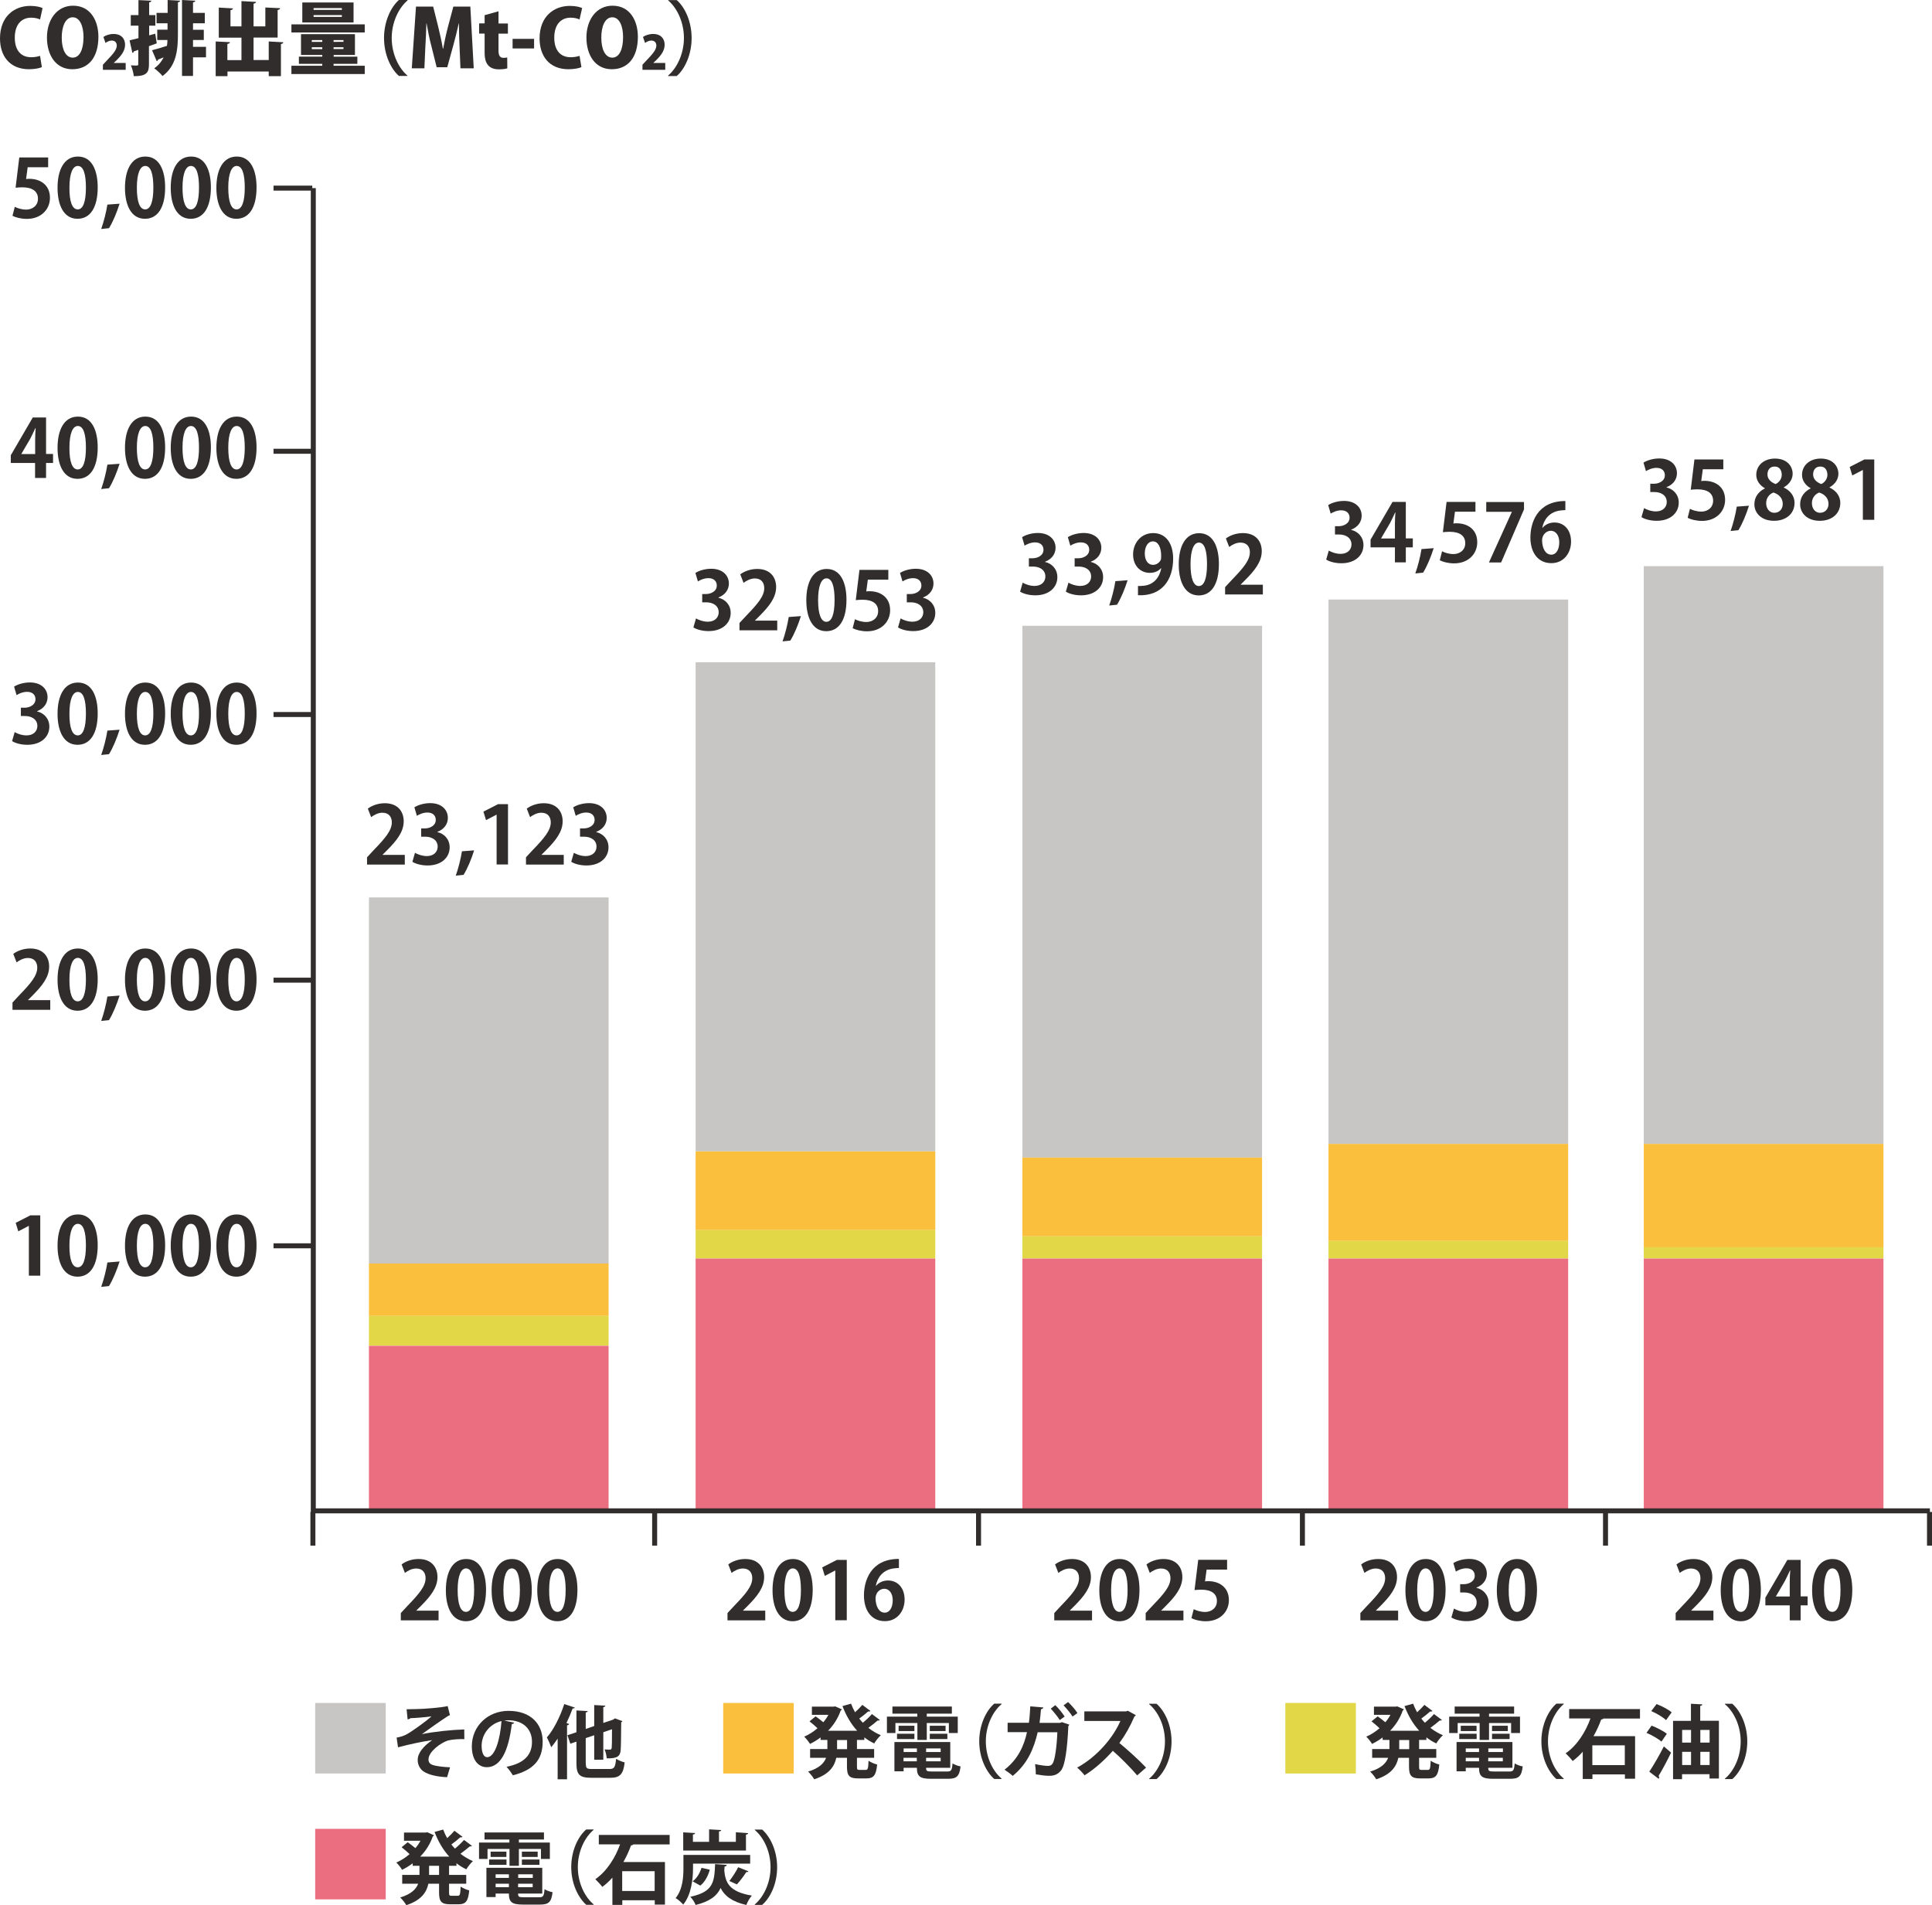 <?xml version="1.0" encoding="utf-8"?>
<!-- Generator: Adobe Illustrator 24.1.1, SVG Export Plug-In . SVG Version: 6.00 Build 0)  -->
<svg version="1.1" id="レイヤー_1" xmlns="http://www.w3.org/2000/svg" xmlns:xlink="http://www.w3.org/1999/xlink" x="0px"
	 y="0px" viewBox="0 0 193.39 190.7" style="enable-background:new 0 0 193.39 190.7;" xml:space="preserve">
<style type="text/css">
	.st0{fill:#C7C6C4;}
	.st1{fill:#302D2C;}
	.st2{fill:#F9BF3D;}
	.st3{fill:#E2D746;}
	.st4{fill:#EB6D80;}
	.st5{fill:none;stroke:#302D2C;stroke-width:0.5;stroke-miterlimit:10;}
</style>
<g>
	<path class="st0" d="M31.55,170.46h7.06v7.06h-7.06V170.46z"/>
	<path class="st1" d="M40.7,171.09c0.28,0,0.6-0.01,1.02-0.02c0.75-0.01,2.51-0.15,3.09-0.3l0.23,0.91
		c-0.09,0.02-0.21,0.08-0.31,0.16c-0.7,0.45-1.71,1.18-2.5,1.74c1.28-0.26,2.98-0.43,4.24-0.47l0.01,0.97
		c-0.5-0.02-1.26,0.03-1.65,0.14c-0.7,0.22-1.94,1.11-1.94,1.89c0,0.26,0.12,0.44,0.38,0.54c0.35,0.14,1.2,0.23,1.78,0.25l-0.3,0.99
		c-0.94-0.04-1.83-0.22-2.36-0.58c-0.31-0.21-0.58-0.62-0.58-1.14c0-0.71,0.58-1.39,1.45-1.99c-1.15,0.17-2.29,0.42-3.42,0.72
		l-0.14-0.97c0.46-0.09,0.77-0.19,1.07-0.37c0.48-0.26,1.94-1.31,2.42-1.76c-0.55,0.09-1.82,0.18-2.1,0.18
		c-0.05,0.06-0.2,0.12-0.29,0.12L40.7,171.09z"/>
	<path class="st1" d="M51.47,172.43c-0.03,0.07-0.13,0.14-0.24,0.14c-0.33,2.73-1.13,4.32-2.5,4.32c-0.87,0-1.5-0.74-1.5-2.09
		c0-2.05,1.63-3.55,3.67-3.55c2.26,0,3.42,1.34,3.42,3.08c0,1.88-0.97,2.85-2.98,3.37c-0.15-0.24-0.38-0.58-0.64-0.85
		c1.82-0.36,2.55-1.23,2.55-2.5c0-1.29-0.9-2.16-2.37-2.16c-0.14,0-0.27,0.02-0.41,0.03L51.47,172.43z M50.2,172.27
		c-1.21,0.29-1.99,1.34-1.99,2.48c0,0.67,0.2,1.14,0.55,1.14C49.54,175.89,50.06,174.14,50.2,172.27z"/>
	<path class="st1" d="M57.54,170.92c-0.03,0.06-0.1,0.1-0.22,0.09c-0.18,0.49-0.39,0.98-0.62,1.46l0.27,0.09
		c-0.02,0.06-0.08,0.12-0.21,0.14v5.4h-0.94v-4.07c-0.21,0.31-0.42,0.6-0.64,0.86c-0.09-0.23-0.3-0.74-0.44-0.98
		c0.66-0.75,1.33-2.06,1.74-3.34L57.54,170.92z M58.64,176.49c0,0.5,0.07,0.58,0.62,0.58h1.75c0.48,0,0.58-0.18,0.66-1.02
		c0.22,0.14,0.6,0.3,0.86,0.36c-0.14,1.14-0.43,1.54-1.44,1.54h-1.89c-1.18,0-1.5-0.3-1.5-1.46v-2.16l-0.61,0.21l-0.29-0.85l0.9-0.3
		v-2.18l1.13,0.06c-0.01,0.07-0.06,0.12-0.2,0.14v1.65l0.85-0.29v-2.1l1.11,0.06c-0.01,0.08-0.06,0.12-0.2,0.15v1.58l0.98-0.33
		l0.18-0.13l0.75,0.28c-0.02,0.04-0.06,0.09-0.12,0.12c-0.01,1.41-0.02,2.41-0.05,2.74c-0.03,0.61-0.3,0.9-1.4,0.86
		c-0.02-0.27-0.1-0.67-0.22-0.89c0.18,0.02,0.43,0.02,0.52,0.02c0.12,0,0.17-0.02,0.2-0.18c0.02-0.13,0.03-0.69,0.03-1.86l-0.87,0.3
		v2.75h-0.91v-2.45l-0.85,0.29V176.49z"/>
	<path class="st2" d="M72.39,170.46h7.06v7.06h-7.06V170.46z"/>
	<path class="st1" d="M86.52,174.16h-0.74v0.91h1.72v0.88h-1.72v0.87c0,0.3,0.03,0.34,0.26,0.34h0.62c0.21,0,0.25-0.16,0.28-0.92
		c0.21,0.16,0.6,0.32,0.86,0.38c-0.1,1.06-0.34,1.39-1.05,1.39h-0.88c-0.87,0-1.09-0.29-1.09-1.18v-0.88h-1.07
		c-0.18,0.86-0.71,1.66-2.21,2.15c-0.12-0.22-0.41-0.59-0.61-0.77c1.12-0.34,1.6-0.85,1.8-1.38h-1.6v-0.88h1.73v-0.91h-0.68v-0.25
		c-0.34,0.26-0.7,0.47-1.06,0.65c-0.13-0.22-0.39-0.55-0.58-0.73c0.46-0.19,0.92-0.49,1.33-0.84c-0.22-0.21-0.54-0.49-0.8-0.69
		l0.61-0.5c0.24,0.16,0.54,0.4,0.77,0.59c0.2-0.23,0.37-0.48,0.51-0.74h-1.65v-0.82h2.18l0.15-0.03l0.67,0.3
		c-0.02,0.05-0.07,0.09-0.12,0.12c-0.27,0.78-0.71,1.46-1.26,2.02h2.91c-0.62-0.68-1.11-1.52-1.47-2.47l0.86-0.24
		c0.11,0.29,0.24,0.58,0.4,0.86c0.27-0.24,0.54-0.52,0.73-0.74l0.81,0.61c-0.05,0.06-0.15,0.06-0.23,0.05
		c-0.22,0.2-0.58,0.49-0.89,0.71c0.11,0.14,0.23,0.29,0.36,0.42c0.33-0.27,0.68-0.61,0.91-0.87l0.79,0.59
		c-0.03,0.04-0.08,0.06-0.14,0.06c-0.02,0-0.05,0-0.07-0.01c-0.24,0.21-0.61,0.5-0.94,0.74c0.38,0.3,0.8,0.55,1.25,0.74
		c-0.22,0.19-0.52,0.57-0.66,0.82c-0.36-0.17-0.69-0.37-0.99-0.61V174.16z M84.79,175.08v-0.91h-1v0.91H84.79z"/>
	<path class="st1" d="M89.63,172.47v1h-0.85v-1.64h3.04v-0.3h-2.49v-0.71h5.95v0.71h-2.51v0.3h3.1v1.64h-0.89v-1h-2.21v1.69h-0.94
		v-1.69H89.63z M92.7,176.95c0,0.31,0.06,0.37,0.58,0.37h1.53c0.41,0,0.48-0.12,0.54-0.81c0.19,0.13,0.55,0.26,0.8,0.3
		c-0.11,0.98-0.38,1.24-1.25,1.24h-1.7c-1.14,0-1.42-0.26-1.42-1.1h-1.33v0.35h-0.92v-2.93h5.59v2.58H92.7z M89.79,174.07v-0.53
		h1.74v0.53H89.79z M89.95,172.74h1.58v0.53h-1.58V172.74z M91.78,175.01h-1.33v0.36h1.33V175.01z M90.44,176.3h1.33v-0.35h-1.33
		V176.3z M94.16,175.37v-0.36H92.7v0.36H94.16z M92.7,176.3h1.46v-0.35H92.7V176.3z M93.07,172.74h1.58v0.53h-1.58V172.74z
		 M93.07,174.07v-0.53h1.76v0.53H93.07z"/>
	<path class="st1" d="M100.26,170.57c-0.87,0.73-1.58,2.13-1.58,3.73c0,1.64,0.73,3.02,1.58,3.73v0.04h-0.74
		c-0.82-0.73-1.5-2.14-1.5-3.77s0.67-3.05,1.5-3.77h0.74V170.57z"/>
	<path class="st1" d="M107.04,172.63c-0.02,0.05-0.06,0.1-0.1,0.13c-0.11,2.43-0.35,3.85-0.66,4.35c-0.41,0.64-1.01,0.64-1.28,0.64
		c-0.37,0-0.82-0.06-1.32-0.15c0.01-0.28-0.03-0.74-0.07-1.02c0.49,0.11,1.06,0.18,1.26,0.18c0.24,0,0.41-0.06,0.54-0.32
		c0.18-0.36,0.37-1.54,0.43-3.05h-1.97c-0.38,1.63-1.02,3.17-2.5,4.37c-0.18-0.18-0.57-0.46-0.82-0.62
		c1.33-1.02,1.95-2.37,2.25-3.76h-1.94v-0.94h2.13c0.08-0.55,0.1-1.02,0.14-1.64l1.31,0.11c-0.02,0.09-0.1,0.15-0.24,0.18
		c-0.05,0.51-0.07,0.89-0.14,1.36h2.05l0.19-0.07L107.04,172.63z M105.63,170.68c0.33,0.3,0.73,0.81,0.94,1.14l-0.49,0.35
		c-0.18-0.3-0.63-0.86-0.9-1.14L105.63,170.68z M106.91,170.37c0.33,0.29,0.74,0.78,0.94,1.1l-0.49,0.35
		c-0.18-0.3-0.62-0.84-0.9-1.12L106.91,170.37z"/>
	<path class="st1" d="M113.69,171.68c-0.02,0.06-0.08,0.11-0.14,0.14c-0.45,1.03-0.86,1.77-1.5,2.65c0.78,0.64,1.96,1.7,2.67,2.46
		l-0.89,0.78c-0.62-0.74-1.77-1.89-2.44-2.46c-0.75,0.85-1.79,1.82-2.83,2.45c-0.16-0.22-0.51-0.58-0.74-0.77
		c1.99-1.08,3.61-3,4.33-4.67h-3.61v-0.96h4.18l0.17-0.06L113.69,171.68z"/>
	<path class="st1" d="M115.03,178.04c0.87-0.73,1.58-2.13,1.58-3.73c0-1.64-0.73-3.02-1.58-3.73v-0.04h0.74
		c0.83,0.73,1.5,2.14,1.5,3.77s-0.66,3.05-1.5,3.77h-0.74V178.04z"/>
	<path class="st3" d="M128.66,170.46h7.06v7.06h-7.06V170.46z"/>
	<path class="st1" d="M142.79,174.16h-0.74v0.91h1.72v0.88h-1.72v0.87c0,0.3,0.03,0.34,0.26,0.34h0.62c0.21,0,0.25-0.16,0.28-0.92
		c0.21,0.16,0.6,0.32,0.86,0.38c-0.1,1.06-0.34,1.39-1.06,1.39h-0.88c-0.87,0-1.09-0.29-1.09-1.18v-0.88h-1.07
		c-0.18,0.86-0.71,1.66-2.21,2.15c-0.12-0.22-0.41-0.59-0.61-0.77c1.12-0.34,1.6-0.85,1.8-1.38h-1.6v-0.88h1.73v-0.91h-0.68v-0.25
		c-0.34,0.26-0.7,0.47-1.06,0.65c-0.13-0.22-0.39-0.55-0.58-0.73c0.46-0.19,0.92-0.49,1.33-0.84c-0.22-0.21-0.54-0.49-0.8-0.69
		l0.61-0.5c0.24,0.16,0.54,0.4,0.77,0.59c0.2-0.23,0.37-0.48,0.51-0.74h-1.65v-0.82h2.18l0.15-0.03l0.67,0.3
		c-0.02,0.05-0.07,0.09-0.12,0.12c-0.27,0.78-0.71,1.46-1.26,2.02h2.91c-0.62-0.68-1.11-1.52-1.47-2.47l0.86-0.24
		c0.11,0.29,0.24,0.58,0.4,0.86c0.27-0.24,0.54-0.52,0.73-0.74l0.81,0.61c-0.05,0.06-0.15,0.06-0.23,0.05
		c-0.22,0.2-0.58,0.49-0.89,0.71c0.11,0.14,0.23,0.29,0.36,0.42c0.33-0.27,0.68-0.61,0.91-0.87l0.79,0.59
		c-0.03,0.04-0.08,0.06-0.14,0.06c-0.02,0-0.05,0-0.07-0.01c-0.24,0.21-0.61,0.5-0.94,0.74c0.38,0.3,0.8,0.55,1.25,0.74
		c-0.22,0.19-0.52,0.57-0.66,0.82c-0.36-0.17-0.69-0.37-0.99-0.61V174.16z M141.06,175.08v-0.91h-1v0.91H141.06z"/>
	<path class="st1" d="M145.91,172.47v1h-0.85v-1.64h3.04v-0.3h-2.49v-0.71h5.95v0.71h-2.51v0.3h3.1v1.64h-0.89v-1h-2.21v1.69h-0.94
		v-1.69H145.91z M148.97,176.95c0,0.31,0.06,0.37,0.58,0.37h1.53c0.41,0,0.48-0.12,0.54-0.81c0.19,0.13,0.55,0.26,0.8,0.3
		c-0.11,0.98-0.38,1.24-1.25,1.24h-1.7c-1.14,0-1.42-0.26-1.42-1.1h-1.33v0.35h-0.92v-2.93h5.59v2.58H148.97z M146.07,174.07v-0.53
		h1.74v0.53H146.07z M146.22,172.74h1.58v0.53h-1.58V172.74z M148.05,175.01h-1.33v0.36h1.33V175.01z M146.72,176.3h1.33v-0.35
		h-1.33V176.3z M150.44,175.37v-0.36h-1.46v0.36H150.44z M148.97,176.3h1.46v-0.35h-1.46V176.3z M149.35,172.74h1.58v0.53h-1.58
		V172.74z M149.35,174.07v-0.53h1.76v0.53H149.35z"/>
	<path class="st1" d="M156.53,170.57c-0.87,0.73-1.58,2.13-1.58,3.73c0,1.64,0.73,3.02,1.58,3.73v0.04h-0.74
		c-0.82-0.73-1.5-2.14-1.5-3.77s0.67-3.05,1.5-3.77h0.74V170.57z"/>
	<path class="st1" d="M164.15,172.02h-3.65c-0.04,0.06-0.12,0.09-0.22,0.09c-0.2,0.54-0.45,1.11-0.77,1.67h4.16v4.26h-1.02v-0.43
		h-3.25v0.46h-0.97v-2.73c-0.3,0.34-0.64,0.66-1.01,0.93c-0.16-0.22-0.5-0.58-0.7-0.77c1.17-0.8,2.02-2.2,2.48-3.49h-2.13v-0.94
		h7.09V172.02z M162.64,176.68v-1.98h-3.25v1.98H162.64z"/>
	<path class="st1" d="M165.32,172.73c0.51,0.19,1.19,0.54,1.53,0.81l-0.54,0.79c-0.31-0.28-0.98-0.66-1.5-0.88L165.32,172.73z
		 M165.09,177.34c0.41-0.61,0.99-1.61,1.46-2.53l0.72,0.62c-0.4,0.83-0.86,1.7-1.25,2.33c0.04,0.06,0.06,0.1,0.06,0.15
		c0,0.05-0.02,0.1-0.05,0.14L165.09,177.34z M166.77,172.18c-0.3-0.3-0.96-0.68-1.48-0.91l0.53-0.7c0.51,0.19,1.18,0.54,1.51,0.83
		L166.77,172.18z M170.2,172.24h1.86v5.78h-0.94v-0.43h-2.75v0.5h-0.9v-5.84h1.79v-1.71l1.14,0.06c-0.01,0.08-0.06,0.13-0.21,0.15
		V172.24z M169.27,173.16h-0.89v1.27h0.89V173.16z M168.38,175.35v1.32h0.89v-1.32H168.38z M171.13,173.16h-0.93v1.27h0.93V173.16z
		 M170.2,176.67h0.93v-1.32h-0.93V176.67z"/>
	<path class="st1" d="M172.66,178.04c0.87-0.73,1.58-2.13,1.58-3.73c0-1.64-0.73-3.02-1.58-3.73v-0.04h0.74
		c0.83,0.73,1.5,2.14,1.5,3.77s-0.66,3.05-1.5,3.77h-0.74V178.04z"/>
	<path class="st4" d="M31.55,183.06h7.06v7.06h-7.06V183.06z"/>
	<path class="st1" d="M45.69,186.76h-0.74v0.91h1.72v0.88h-1.72v0.87c0,0.3,0.03,0.34,0.26,0.34h0.62c0.21,0,0.25-0.16,0.28-0.92
		c0.21,0.16,0.6,0.32,0.86,0.38c-0.1,1.06-0.34,1.39-1.05,1.39h-0.88c-0.87,0-1.09-0.29-1.09-1.18v-0.88h-1.07
		c-0.18,0.86-0.71,1.66-2.21,2.15c-0.12-0.22-0.41-0.59-0.61-0.77c1.12-0.34,1.6-0.85,1.8-1.38h-1.6v-0.88h1.73v-0.91h-0.68v-0.25
		c-0.34,0.26-0.7,0.47-1.06,0.65c-0.13-0.22-0.39-0.55-0.58-0.73c0.46-0.19,0.92-0.49,1.33-0.84c-0.22-0.21-0.54-0.49-0.8-0.69
		l0.61-0.5c0.24,0.16,0.54,0.4,0.77,0.59c0.2-0.23,0.37-0.48,0.51-0.74h-1.65v-0.82h2.18l0.15-0.03l0.67,0.3
		c-0.02,0.05-0.07,0.09-0.12,0.12c-0.27,0.78-0.71,1.46-1.26,2.02h2.91c-0.62-0.68-1.11-1.52-1.47-2.47l0.86-0.24
		c0.11,0.29,0.24,0.58,0.4,0.86c0.27-0.24,0.54-0.52,0.73-0.74l0.81,0.61c-0.05,0.06-0.15,0.06-0.23,0.05
		c-0.22,0.2-0.58,0.49-0.89,0.71c0.11,0.14,0.23,0.29,0.36,0.42c0.33-0.27,0.68-0.61,0.91-0.87l0.79,0.59
		c-0.03,0.04-0.08,0.06-0.14,0.06c-0.02,0-0.05,0-0.07-0.01c-0.24,0.21-0.61,0.5-0.94,0.74c0.38,0.3,0.8,0.55,1.25,0.74
		c-0.22,0.19-0.52,0.57-0.66,0.82c-0.36-0.17-0.69-0.37-0.99-0.61V186.76z M43.95,187.67v-0.91h-1v0.91H43.95z"/>
	<path class="st1" d="M48.8,185.07v1h-0.85v-1.64h3.04v-0.3H48.5v-0.71h5.95v0.71h-2.51v0.3h3.1v1.64h-0.89v-1h-2.21v1.69h-0.94
		v-1.69H48.8z M51.86,189.54c0,0.31,0.06,0.37,0.58,0.37h1.53c0.41,0,0.48-0.12,0.54-0.81c0.19,0.13,0.55,0.26,0.8,0.3
		c-0.11,0.98-0.38,1.24-1.25,1.24h-1.7c-1.14,0-1.42-0.26-1.42-1.1h-1.33v0.35h-0.92v-2.93h5.59v2.58H51.86z M48.96,186.66v-0.53
		h1.74v0.53H48.96z M49.11,185.34h1.58v0.53h-1.58V185.34z M50.94,187.61h-1.33v0.36h1.33V187.61z M49.61,188.9h1.33v-0.35h-1.33
		V188.9z M53.33,187.97v-0.36h-1.46v0.36H53.33z M51.86,188.9h1.46v-0.35h-1.46V188.9z M52.24,185.34h1.58v0.53h-1.58V185.34z
		 M52.24,186.66v-0.53H54v0.53H52.24z"/>
	<path class="st1" d="M59.42,183.16c-0.87,0.73-1.58,2.13-1.58,3.73c0,1.64,0.73,3.02,1.58,3.73v0.04h-0.74
		c-0.82-0.73-1.5-2.14-1.5-3.77s0.67-3.05,1.5-3.77h0.74V183.16z"/>
	<path class="st1" d="M67.04,184.62h-3.65c-0.04,0.06-0.12,0.09-0.22,0.09c-0.2,0.54-0.45,1.11-0.77,1.67h4.16v4.26h-1.02v-0.43
		h-3.25v0.46H61.3v-2.73c-0.3,0.34-0.64,0.66-1.01,0.93c-0.16-0.22-0.5-0.58-0.7-0.77c1.17-0.8,2.02-2.2,2.48-3.49h-2.13v-0.94h7.09
		V184.62z M65.53,189.28v-1.98h-3.25v1.98H65.53z"/>
	<path class="st1" d="M69.37,186.54v0.48c0,1.06-0.17,2.64-0.98,3.62c-0.15-0.18-0.55-0.54-0.76-0.65c0.71-0.87,0.78-2.1,0.78-2.98
		v-1.34h6.68v0.87H69.37z M74.89,183.49c-0.01,0.08-0.07,0.13-0.22,0.15v1.59h-6.28v-1.82l1.19,0.07c-0.01,0.08-0.07,0.13-0.22,0.15
		v0.73h1.62v-1.25l1.21,0.07c-0.01,0.07-0.06,0.13-0.22,0.14v1.04h1.69v-0.96L74.89,183.49z M72.5,187.23
		c0.11,1.16,0.44,2.13,2.76,2.51c-0.21,0.23-0.46,0.66-0.55,0.94c-1.47-0.33-2.2-0.94-2.58-1.7c-0.35,0.78-1.06,1.34-2.5,1.7
		c-0.09-0.25-0.33-0.62-0.53-0.82c2.28-0.49,2.41-1.43,2.48-3.27l1.17,0.08c-0.01,0.08-0.07,0.14-0.22,0.16L72.5,187.23z
		 M71.05,187.15c-0.17,0.61-0.48,1.22-0.95,1.59l-0.77-0.43c0.4-0.27,0.73-0.82,0.89-1.35L71.05,187.15z M74.92,187.31
		c-0.02,0.05-0.1,0.09-0.22,0.08c-0.24,0.38-0.63,0.9-0.94,1.23l-0.75-0.34c0.3-0.38,0.67-0.95,0.88-1.38L74.92,187.31z"/>
	<path class="st1" d="M75.55,190.63c0.87-0.73,1.58-2.13,1.58-3.73c0-1.64-0.73-3.02-1.58-3.73v-0.04h0.74
		c0.83,0.73,1.5,2.14,1.5,3.77s-0.66,3.05-1.5,3.77h-0.74V190.63z"/>
</g>
<g>
	<g>
		<g>
			<g>
				<rect x="36.93" y="89.83" class="st0" width="23.99" height="36.65"/>
			</g>
			<rect x="36.93" y="126.47" class="st2" width="23.99" height="5.25"/>
			<rect x="36.93" y="131.72" class="st3" width="23.99" height="2.98"/>
			<rect x="36.93" y="134.71" class="st4" width="23.99" height="16.53"/>
		</g>
		<g>
			<g>
				<g>
					<rect x="69.63" y="66.29" class="st0" width="23.99" height="48.95"/>
				</g>
			</g>
		</g>
		<g>
			<g>
				<g>
					<rect x="102.34" y="62.64" class="st0" width="23.99" height="53.23"/>
				</g>
			</g>
		</g>
		<g>
			<g>
				<g>
					<rect x="132.98" y="60.01" class="st0" width="23.99" height="54.49"/>
				</g>
			</g>
		</g>
		<g>
			<g>
				<rect x="164.54" y="56.67" class="st0" width="23.99" height="57.83"/>
			</g>
			<rect x="164.54" y="114.5" class="st2" width="23.99" height="10.35"/>
			<rect x="164.54" y="124.84" class="st3" width="23.99" height="1.14"/>
			<rect x="164.54" y="125.98" class="st4" width="23.99" height="25.25"/>
			<rect x="132.98" y="114.5" class="st2" width="23.99" height="9.71"/>
			<rect x="132.98" y="124.2" class="st3" width="23.99" height="1.78"/>
			<rect x="132.98" y="125.98" class="st4" width="23.99" height="25.25"/>
			<rect x="102.34" y="115.87" class="st2" width="23.99" height="7.88"/>
			<rect x="102.34" y="123.74" class="st3" width="23.99" height="2.24"/>
			<rect x="102.34" y="125.98" class="st4" width="23.99" height="25.25"/>
			<rect x="69.63" y="115.25" class="st2" width="23.99" height="7.88"/>
			<rect x="69.63" y="123.12" class="st3" width="23.99" height="2.86"/>
			<rect x="69.63" y="125.98" class="st4" width="23.99" height="25.25"/>
		</g>
	</g>
	<g>
		<g>
			<path class="st1" d="M40.52,86.54h-3.78v-0.73l0.67-0.72c1.14-1.18,1.81-1.96,1.81-2.77c0-0.53-0.28-0.97-0.94-0.97
				c-0.44,0-0.85,0.23-1.13,0.44l-0.33-0.85c0.38-0.29,1-0.54,1.7-0.54c1.29,0,1.89,0.82,1.89,1.81c0,1.07-0.73,1.95-1.61,2.84
				l-0.5,0.5v0.02h2.22V86.54z"/>
			<path class="st1" d="M43.78,83.29c0.67,0.15,1.23,0.7,1.23,1.52c0,1.01-0.81,1.82-2.21,1.82c-0.64,0-1.22-0.17-1.52-0.37
				l0.26-0.9c0.22,0.14,0.71,0.33,1.18,0.33c0.73,0,1.09-0.45,1.09-0.94c0-0.68-0.59-1-1.24-1h-0.41v-0.83h0.38
				c0.47,0,1.08-0.26,1.08-0.85c0-0.42-0.28-0.74-0.84-0.74c-0.42,0-0.82,0.18-1.05,0.33l-0.25-0.85c0.31-0.21,0.93-0.42,1.58-0.42
				c1.16,0,1.77,0.68,1.77,1.48c0,0.62-0.38,1.14-1.04,1.39V83.29z"/>
			<path class="st1" d="M47.46,85.12c-0.27,0.86-0.67,1.83-1.06,2.45l-0.78,0.08c0.26-0.73,0.5-1.68,0.62-2.44L47.46,85.12z"/>
			<path class="st1" d="M49.71,86.54v-4.99h-0.02l-1.04,0.54l-0.26-0.85l1.47-0.75h0.99v6.04H49.71z"/>
			<path class="st1" d="M56.43,86.54h-3.78v-0.73l0.67-0.72c1.14-1.18,1.81-1.96,1.81-2.77c0-0.53-0.28-0.97-0.94-0.97
				c-0.44,0-0.85,0.23-1.13,0.44l-0.33-0.85c0.38-0.29,1-0.54,1.7-0.54c1.29,0,1.89,0.82,1.89,1.81c0,1.07-0.73,1.95-1.61,2.84
				l-0.5,0.5v0.02h2.22V86.54z"/>
			<path class="st1" d="M59.68,83.29c0.67,0.15,1.23,0.7,1.23,1.52c0,1.01-0.81,1.82-2.21,1.82c-0.64,0-1.22-0.17-1.52-0.37
				l0.26-0.9c0.22,0.14,0.71,0.33,1.18,0.33c0.73,0,1.09-0.45,1.09-0.94c0-0.68-0.59-1-1.24-1h-0.41v-0.83h0.38
				c0.47,0,1.08-0.26,1.08-0.85c0-0.42-0.28-0.74-0.84-0.74c-0.42,0-0.82,0.18-1.05,0.33l-0.25-0.85c0.31-0.21,0.93-0.42,1.58-0.42
				c1.16,0,1.77,0.68,1.77,1.48c0,0.62-0.38,1.14-1.04,1.39V83.29z"/>
		</g>
	</g>
	<g>
		<g>
			<path class="st1" d="M71.91,59.83c0.67,0.15,1.23,0.7,1.23,1.52c0,1.01-0.81,1.82-2.21,1.82c-0.64,0-1.22-0.17-1.52-0.37
				l0.26-0.9c0.22,0.14,0.71,0.33,1.18,0.33c0.73,0,1.09-0.45,1.09-0.94c0-0.68-0.59-1-1.24-1h-0.41v-0.83h0.38
				c0.47,0,1.08-0.26,1.08-0.85c0-0.42-0.28-0.74-0.84-0.74c-0.42,0-0.82,0.18-1.05,0.33l-0.25-0.85c0.31-0.21,0.93-0.42,1.58-0.42
				c1.16,0,1.77,0.68,1.77,1.48c0,0.62-0.38,1.14-1.04,1.39V59.83z"/>
			<path class="st1" d="M77.8,63.09h-3.78v-0.73l0.67-0.72c1.14-1.18,1.81-1.96,1.81-2.77c0-0.53-0.28-0.97-0.94-0.97
				c-0.44,0-0.85,0.23-1.13,0.44l-0.33-0.85c0.38-0.29,1-0.54,1.7-0.54c1.29,0,1.89,0.82,1.89,1.81c0,1.07-0.73,1.95-1.61,2.84
				l-0.5,0.5v0.02h2.22V63.09z"/>
			<path class="st1" d="M80.17,61.67c-0.27,0.86-0.67,1.83-1.06,2.45l-0.78,0.08c0.26-0.73,0.5-1.68,0.62-2.44L80.17,61.67z"/>
			<path class="st1" d="M80.71,60.08c0-1.84,0.68-3.13,2.04-3.13c1.42,0,1.98,1.41,1.98,3.09c0,2-0.74,3.14-2.02,3.14
				C81.3,63.18,80.71,61.77,80.71,60.08z M82.72,62.24c0.54,0,0.82-0.77,0.82-2.18c0-1.37-0.25-2.17-0.81-2.17
				c-0.51,0-0.84,0.74-0.84,2.17C81.89,61.49,82.19,62.24,82.72,62.24L82.72,62.24z"/>
			<path class="st1" d="M88.92,57.04v0.98h-2.05l-0.16,1.18c0.11-0.02,0.21-0.02,0.34-0.02c1.06,0,2.05,0.59,2.05,1.9
				c0,1.16-0.89,2.11-2.31,2.11c-0.6,0-1.14-0.15-1.44-0.31l0.23-0.9c0.24,0.13,0.68,0.28,1.14,0.28c0.62,0,1.18-0.39,1.18-1.09
				c0-0.73-0.54-1.14-1.56-1.14c-0.27,0-0.48,0.02-0.68,0.04l0.37-3.03H88.92z"/>
			<path class="st1" d="M92.39,59.83c0.67,0.15,1.23,0.7,1.23,1.52c0,1.01-0.81,1.82-2.21,1.82c-0.64,0-1.22-0.17-1.52-0.37
				l0.26-0.9c0.22,0.14,0.71,0.33,1.18,0.33c0.73,0,1.09-0.45,1.09-0.94c0-0.68-0.59-1-1.24-1h-0.41v-0.83h0.38
				c0.47,0,1.08-0.26,1.08-0.85c0-0.42-0.28-0.74-0.84-0.74c-0.42,0-0.82,0.18-1.05,0.33l-0.25-0.85c0.31-0.21,0.93-0.42,1.58-0.42
				c1.16,0,1.77,0.68,1.77,1.48c0,0.62-0.38,1.14-1.04,1.39V59.83z"/>
		</g>
	</g>
	<g>
		<g>
			<path class="st1" d="M104.61,56.25c0.67,0.15,1.23,0.7,1.23,1.52c0,1.01-0.81,1.82-2.21,1.82c-0.64,0-1.22-0.17-1.52-0.37
				l0.26-0.9c0.22,0.14,0.71,0.33,1.18,0.33c0.73,0,1.09-0.45,1.09-0.94c0-0.68-0.59-1-1.24-1h-0.41v-0.83h0.38
				c0.47,0,1.08-0.26,1.08-0.85c0-0.42-0.28-0.74-0.84-0.74c-0.42,0-0.82,0.18-1.05,0.33l-0.25-0.85c0.31-0.21,0.93-0.42,1.58-0.42
				c1.16,0,1.77,0.68,1.77,1.48c0,0.62-0.38,1.14-1.04,1.39V56.25z"/>
			<path class="st1" d="M109.19,56.25c0.67,0.15,1.23,0.7,1.23,1.52c0,1.01-0.81,1.82-2.21,1.82c-0.64,0-1.22-0.17-1.52-0.37
				l0.26-0.9c0.22,0.14,0.71,0.33,1.18,0.33c0.73,0,1.09-0.45,1.09-0.94c0-0.68-0.59-1-1.24-1h-0.41v-0.83h0.38
				c0.47,0,1.08-0.26,1.08-0.85c0-0.42-0.28-0.74-0.84-0.74c-0.42,0-0.82,0.18-1.05,0.33l-0.25-0.85c0.31-0.21,0.93-0.42,1.58-0.42
				c1.16,0,1.77,0.68,1.77,1.48c0,0.62-0.38,1.14-1.04,1.39V56.25z"/>
			<path class="st1" d="M112.87,58.08c-0.27,0.86-0.67,1.83-1.06,2.45l-0.78,0.08c0.26-0.73,0.5-1.68,0.62-2.44L112.87,58.08z"/>
			<path class="st1" d="M116.22,56.87c-0.26,0.29-0.63,0.47-1.13,0.47c-0.94,0-1.67-0.71-1.67-1.84c0-1.13,0.78-2.14,2.01-2.14
				c1.32,0,2,1.1,2,2.55c0,2.09-1.09,3.78-3.52,3.67v-0.93c0.18,0.02,0.3,0,0.58-0.02c1-0.1,1.58-0.83,1.75-1.75L116.22,56.87z
				 M114.59,55.4c0,0.71,0.34,1.14,0.82,1.14c0.36,0,0.63-0.22,0.76-0.46c0.05-0.09,0.06-0.21,0.06-0.44c0-0.81-0.27-1.45-0.84-1.45
				C114.91,54.2,114.59,54.71,114.59,55.4z"/>
			<path class="st1" d="M117.99,56.5c0-1.84,0.68-3.13,2.04-3.13c1.42,0,1.98,1.41,1.98,3.09c0,2-0.74,3.14-2.02,3.14
				C118.58,59.59,117.99,58.18,117.99,56.5z M120,58.66c0.54,0,0.82-0.77,0.82-2.18c0-1.37-0.25-2.17-0.81-2.17
				c-0.51,0-0.84,0.74-0.84,2.17C119.17,57.9,119.47,58.66,120,58.66L120,58.66z"/>
			<path class="st1" d="M126.41,59.5h-3.78v-0.73l0.67-0.72c1.14-1.18,1.81-1.96,1.81-2.77c0-0.53-0.28-0.97-0.94-0.97
				c-0.44,0-0.85,0.23-1.13,0.44l-0.33-0.85c0.38-0.29,1-0.54,1.7-0.54c1.29,0,1.89,0.82,1.89,1.81c0,1.07-0.73,1.95-1.61,2.84
				l-0.5,0.5v0.02h2.22V59.5z"/>
		</g>
	</g>
	<g>
		<g>
			<path class="st1" d="M166.81,48.79c0.67,0.15,1.23,0.7,1.23,1.52c0,1.01-0.81,1.82-2.21,1.82c-0.64,0-1.22-0.17-1.52-0.37
				l0.26-0.9c0.22,0.14,0.71,0.33,1.18,0.33c0.73,0,1.09-0.45,1.09-0.94c0-0.68-0.59-1-1.24-1h-0.41v-0.83h0.38
				c0.47,0,1.08-0.26,1.08-0.85c0-0.42-0.28-0.74-0.84-0.74c-0.42,0-0.82,0.18-1.05,0.33l-0.25-0.85c0.31-0.21,0.93-0.42,1.58-0.42
				c1.16,0,1.77,0.68,1.77,1.48c0,0.62-0.38,1.14-1.04,1.39V48.79z"/>
			<path class="st1" d="M172.5,45.99v0.98h-2.05l-0.16,1.18c0.11-0.02,0.21-0.02,0.34-0.02c1.06,0,2.05,0.59,2.05,1.9
				c0,1.16-0.89,2.11-2.31,2.11c-0.6,0-1.14-0.15-1.44-0.31l0.23-0.9c0.24,0.13,0.68,0.28,1.14,0.28c0.62,0,1.18-0.39,1.18-1.09
				c0-0.73-0.54-1.14-1.56-1.14c-0.27,0-0.48,0.02-0.68,0.04l0.37-3.03H172.5z"/>
			<path class="st1" d="M175.07,50.62c-0.27,0.86-0.67,1.83-1.06,2.45l-0.78,0.08c0.26-0.73,0.5-1.68,0.62-2.44L175.07,50.62z"/>
			<path class="st1" d="M176.66,48.87c-0.56-0.31-0.86-0.82-0.86-1.33c0-1,0.82-1.64,1.87-1.64c1.2,0,1.77,0.76,1.77,1.52
				c0,0.49-0.27,1.02-0.89,1.36v0.02c0.59,0.27,1.08,0.79,1.08,1.54c0,1.08-0.85,1.79-2.05,1.79c-1.29,0-1.97-0.79-1.97-1.66
				c0-0.74,0.44-1.28,1.05-1.58V48.87z M178.45,50.44c0-0.59-0.4-0.97-0.93-1.14c-0.46,0.17-0.73,0.59-0.73,1.07
				c0,0.51,0.31,0.96,0.82,0.96C178.16,51.32,178.45,50.91,178.45,50.44z M176.92,47.49c0,0.46,0.34,0.78,0.81,0.96
				c0.34-0.14,0.62-0.51,0.62-0.92c0-0.42-0.2-0.83-0.7-0.83C177.12,46.69,176.92,47.1,176.92,47.49z"/>
			<path class="st1" d="M181.24,48.87c-0.56-0.31-0.86-0.82-0.86-1.33c0-1,0.82-1.64,1.87-1.64c1.2,0,1.77,0.76,1.77,1.52
				c0,0.49-0.27,1.02-0.89,1.36v0.02c0.59,0.27,1.08,0.79,1.08,1.54c0,1.08-0.85,1.79-2.05,1.79c-1.29,0-1.97-0.79-1.97-1.66
				c0-0.74,0.44-1.28,1.05-1.58V48.87z M183.03,50.44c0-0.59-0.4-0.97-0.93-1.14c-0.46,0.17-0.73,0.59-0.73,1.07
				c0,0.51,0.31,0.96,0.82,0.96C182.73,51.32,183.03,50.91,183.03,50.44z M181.49,47.49c0,0.46,0.34,0.78,0.81,0.96
				c0.34-0.14,0.62-0.51,0.62-0.92c0-0.42-0.2-0.83-0.7-0.83C181.69,46.69,181.49,47.1,181.49,47.49z"/>
			<path class="st1" d="M186.47,52.04v-4.99h-0.02l-1.04,0.54l-0.26-0.85l1.47-0.75h0.99v6.04H186.47z"/>
		</g>
	</g>
	<g>
		<g>
			<path class="st1" d="M135.25,53.04c0.67,0.15,1.23,0.7,1.23,1.52c0,1.01-0.81,1.82-2.21,1.82c-0.64,0-1.22-0.17-1.52-0.37
				l0.26-0.9c0.22,0.14,0.71,0.33,1.18,0.33c0.73,0,1.09-0.45,1.09-0.94c0-0.68-0.59-1-1.24-1h-0.41v-0.83h0.38
				c0.47,0,1.08-0.26,1.08-0.85c0-0.42-0.28-0.74-0.84-0.74c-0.42,0-0.82,0.18-1.05,0.33l-0.25-0.85c0.31-0.21,0.93-0.42,1.58-0.42
				c1.16,0,1.77,0.68,1.77,1.48c0,0.62-0.38,1.14-1.04,1.39V53.04z"/>
			<path class="st1" d="M140.73,56.29h-1.1v-1.5h-2.44v-0.77l2.2-3.78h1.33v3.65h0.7v0.9h-0.7V56.29z M138.25,53.9h1.38v-1.5
				c0-0.35,0.02-0.74,0.05-1.1h-0.03c-0.18,0.38-0.33,0.72-0.51,1.06l-0.89,1.52V53.9z"/>
			<path class="st1" d="M143.51,54.87c-0.27,0.86-0.67,1.83-1.06,2.45l-0.78,0.08c0.26-0.73,0.5-1.68,0.62-2.44L143.51,54.87z"/>
			<path class="st1" d="M147.69,50.24v0.98h-2.05l-0.16,1.18c0.11-0.02,0.21-0.02,0.34-0.02c1.06,0,2.05,0.59,2.05,1.9
				c0,1.16-0.89,2.11-2.31,2.11c-0.6,0-1.14-0.15-1.44-0.31l0.23-0.9c0.24,0.13,0.68,0.28,1.14,0.28c0.62,0,1.18-0.39,1.18-1.09
				c0-0.73-0.54-1.14-1.56-1.14c-0.27,0-0.48,0.02-0.68,0.04l0.37-3.03H147.69z"/>
			<path class="st1" d="M148.78,50.25h3.77v0.74l-2.29,5.31h-1.22l2.29-5.05v-0.02h-2.56V50.25z"/>
			<path class="st1" d="M154.4,52.84c0.26-0.32,0.68-0.54,1.2-0.54c0.94,0,1.66,0.71,1.66,1.92c0,1.14-0.74,2.15-1.97,2.15
				c-1.37,0-2.1-1.1-2.1-2.57c0-1.38,0.62-3.65,3.5-3.65v0.91c-0.15,0-0.32,0.02-0.52,0.04c-1.11,0.15-1.64,0.94-1.79,1.73H154.4z
				 M156.08,54.28c0-0.63-0.3-1.15-0.86-1.15c-0.35,0-0.86,0.3-0.86,0.98c0.02,0.78,0.34,1.41,0.92,1.41
				C155.8,55.52,156.08,54.96,156.08,54.28z"/>
		</g>
	</g>
	<g id="石炭火力発電電力量_1_">
		<line class="st5" x1="193.14" y1="151.34" x2="193.14" y2="154.71"/>
		<line class="st5" x1="160.71" y1="151.34" x2="160.71" y2="154.71"/>
		<line class="st5" x1="130.37" y1="151.34" x2="130.37" y2="154.71"/>
		<line class="st5" x1="97.95" y1="151.34" x2="97.95" y2="154.71"/>
		<line class="st5" x1="65.53" y1="151.34" x2="65.53" y2="154.71"/>
		<line class="st5" x1="31.32" y1="151.34" x2="31.32" y2="154.71"/>
		<line class="st5" x1="31.26" y1="124.7" x2="27.38" y2="124.7"/>
		<line class="st5" x1="31.26" y1="98.11" x2="27.38" y2="98.11"/>
		<line class="st5" x1="31.26" y1="71.52" x2="27.38" y2="71.52"/>
		<line class="st5" x1="31.26" y1="45.17" x2="27.38" y2="45.17"/>
		<line class="st5" x1="31.26" y1="18.83" x2="27.38" y2="18.83"/>
		<polyline class="st5" points="193.18,151.23 31.36,151.23 31.36,18.83 		"/>
	</g>
	<g>
		<g>
			<g>
				<path class="st1" d="M43.9,162.19h-3.78v-0.73l0.67-0.72c1.14-1.18,1.81-1.96,1.81-2.77c0-0.53-0.28-0.97-0.94-0.97
					c-0.44,0-0.85,0.23-1.13,0.44l-0.33-0.85c0.38-0.29,1-0.54,1.7-0.54c1.29,0,1.89,0.82,1.89,1.81c0,1.07-0.73,1.95-1.61,2.84
					l-0.5,0.5v0.02h2.22V162.19z"/>
				<path class="st1" d="M44.63,159.18c0-1.84,0.68-3.13,2.04-3.13c1.42,0,1.98,1.41,1.98,3.09c0,2-0.74,3.14-2.02,3.14
					C45.22,162.27,44.63,160.87,44.63,159.18z M46.64,161.34c0.54,0,0.82-0.77,0.82-2.18c0-1.37-0.25-2.17-0.81-2.17
					c-0.51,0-0.84,0.74-0.84,2.17C45.81,160.59,46.11,161.34,46.64,161.34L46.64,161.34z"/>
				<path class="st1" d="M49.21,159.18c0-1.84,0.68-3.13,2.04-3.13c1.42,0,1.98,1.41,1.98,3.09c0,2-0.74,3.14-2.02,3.14
					C49.8,162.27,49.21,160.87,49.21,159.18z M51.22,161.34c0.54,0,0.82-0.77,0.82-2.18c0-1.37-0.25-2.17-0.81-2.17
					c-0.51,0-0.84,0.74-0.84,2.17C50.39,160.59,50.68,161.34,51.22,161.34L51.22,161.34z"/>
				<path class="st1" d="M53.78,159.18c0-1.84,0.68-3.13,2.04-3.13c1.42,0,1.98,1.41,1.98,3.09c0,2-0.74,3.14-2.02,3.14
					C54.37,162.27,53.78,160.87,53.78,159.18z M55.8,161.34c0.54,0,0.82-0.77,0.82-2.18c0-1.37-0.25-2.17-0.81-2.17
					c-0.51,0-0.84,0.74-0.84,2.17C54.96,160.59,55.26,161.34,55.8,161.34L55.8,161.34z"/>
			</g>
			<g>
				<path class="st1" d="M76.6,162.19h-3.78v-0.73l0.67-0.72c1.14-1.18,1.81-1.96,1.81-2.77c0-0.53-0.28-0.97-0.94-0.97
					c-0.44,0-0.85,0.23-1.13,0.44l-0.33-0.85c0.38-0.29,1-0.54,1.7-0.54c1.29,0,1.89,0.82,1.89,1.81c0,1.07-0.73,1.95-1.61,2.84
					l-0.5,0.5v0.02h2.22V162.19z"/>
				<path class="st1" d="M77.33,159.18c0-1.84,0.68-3.13,2.04-3.13c1.42,0,1.98,1.41,1.98,3.09c0,2-0.74,3.14-2.02,3.14
					C77.93,162.27,77.33,160.87,77.33,159.18z M79.35,161.34c0.54,0,0.82-0.77,0.82-2.18c0-1.37-0.25-2.17-0.81-2.17
					c-0.51,0-0.84,0.74-0.84,2.17C78.52,160.59,78.81,161.34,79.35,161.34L79.35,161.34z"/>
				<path class="st1" d="M83.61,162.19v-4.99H83.6l-1.04,0.54l-0.26-0.85l1.47-0.75h0.99v6.04H83.61z"/>
				<path class="st1" d="M87.69,158.74c0.26-0.32,0.68-0.54,1.2-0.54c0.94,0,1.66,0.71,1.66,1.92c0,1.14-0.74,2.15-1.97,2.15
					c-1.37,0-2.1-1.09-2.1-2.58c0-1.38,0.62-3.65,3.5-3.65v0.91c-0.15,0-0.32,0.02-0.52,0.04c-1.11,0.15-1.64,0.94-1.79,1.73H87.69z
					 M89.36,160.18c0-0.63-0.3-1.15-0.86-1.15c-0.35,0-0.86,0.3-0.86,0.98c0.02,0.78,0.34,1.41,0.92,1.41
					C89.08,161.42,89.36,160.86,89.36,160.18z"/>
			</g>
			<g>
				<path class="st1" d="M109.31,162.19h-3.78v-0.73l0.67-0.72c1.14-1.18,1.81-1.96,1.81-2.77c0-0.53-0.28-0.97-0.94-0.97
					c-0.44,0-0.85,0.23-1.13,0.44l-0.33-0.85c0.38-0.29,1-0.54,1.7-0.54c1.29,0,1.89,0.82,1.89,1.81c0,1.07-0.73,1.95-1.61,2.84
					l-0.5,0.5v0.02h2.22V162.19z"/>
				<path class="st1" d="M110.04,159.18c0-1.84,0.68-3.13,2.04-3.13c1.42,0,1.98,1.41,1.98,3.09c0,2-0.74,3.14-2.02,3.14
					C110.63,162.27,110.04,160.87,110.04,159.18z M112.05,161.34c0.54,0,0.82-0.77,0.82-2.18c0-1.37-0.25-2.17-0.81-2.17
					c-0.51,0-0.84,0.74-0.84,2.17C111.22,160.59,111.52,161.34,112.05,161.34L112.05,161.34z"/>
				<path class="st1" d="M118.46,162.19h-3.78v-0.73l0.67-0.72c1.14-1.18,1.81-1.96,1.81-2.77c0-0.53-0.28-0.97-0.94-0.97
					c-0.44,0-0.85,0.23-1.13,0.44l-0.33-0.85c0.38-0.29,1-0.54,1.7-0.54c1.29,0,1.89,0.82,1.89,1.81c0,1.07-0.73,1.95-1.61,2.84
					l-0.5,0.5v0.02h2.22V162.19z"/>
				<path class="st1" d="M122.83,156.13v0.98h-2.05l-0.16,1.18c0.11-0.02,0.21-0.02,0.34-0.02c1.06,0,2.05,0.59,2.05,1.9
					c0,1.16-0.89,2.11-2.31,2.11c-0.6,0-1.14-0.15-1.44-0.31l0.23-0.9c0.24,0.13,0.68,0.28,1.14,0.28c0.62,0,1.18-0.39,1.18-1.09
					c0-0.73-0.54-1.14-1.56-1.14c-0.27,0-0.48,0.02-0.68,0.04l0.37-3.03H122.83z"/>
			</g>
			<g>
				<path class="st1" d="M139.95,162.19h-3.78v-0.73l0.67-0.72c1.14-1.18,1.81-1.96,1.81-2.77c0-0.53-0.28-0.97-0.94-0.97
					c-0.44,0-0.85,0.23-1.13,0.44l-0.33-0.85c0.38-0.29,1-0.54,1.7-0.54c1.29,0,1.89,0.82,1.89,1.81c0,1.07-0.73,1.95-1.61,2.84
					l-0.5,0.5v0.02h2.22V162.19z"/>
				<path class="st1" d="M140.68,159.18c0-1.84,0.68-3.13,2.04-3.13c1.42,0,1.98,1.41,1.98,3.09c0,2-0.74,3.14-2.02,3.14
					C141.27,162.27,140.68,160.87,140.68,159.18z M142.69,161.34c0.54,0,0.82-0.77,0.82-2.18c0-1.37-0.25-2.17-0.81-2.17
					c-0.51,0-0.84,0.74-0.84,2.17C141.86,160.59,142.16,161.34,142.69,161.34L142.69,161.34z"/>
				<path class="st1" d="M147.78,158.93c0.67,0.15,1.23,0.7,1.23,1.52c0,1.01-0.81,1.82-2.21,1.82c-0.64,0-1.22-0.17-1.52-0.37
					l0.26-0.89c0.22,0.14,0.71,0.33,1.18,0.33c0.73,0,1.09-0.45,1.09-0.94c0-0.68-0.59-1-1.24-1h-0.41v-0.83h0.38
					c0.47,0,1.08-0.26,1.08-0.85c0-0.42-0.28-0.74-0.84-0.74c-0.42,0-0.82,0.18-1.05,0.33l-0.25-0.85c0.31-0.21,0.93-0.42,1.58-0.42
					c1.16,0,1.77,0.68,1.77,1.48c0,0.62-0.38,1.14-1.04,1.39V158.93z"/>
				<path class="st1" d="M149.83,159.18c0-1.84,0.68-3.13,2.04-3.13c1.42,0,1.98,1.41,1.98,3.09c0,2-0.74,3.14-2.02,3.14
					C150.42,162.27,149.83,160.87,149.83,159.18z M151.85,161.34c0.54,0,0.82-0.77,0.82-2.18c0-1.37-0.25-2.17-0.81-2.17
					c-0.51,0-0.84,0.74-0.84,2.17C151.01,160.59,151.31,161.34,151.85,161.34L151.85,161.34z"/>
			</g>
			<g>
				<path class="st1" d="M171.51,162.19h-3.78v-0.73l0.67-0.72c1.14-1.18,1.81-1.96,1.81-2.77c0-0.53-0.28-0.97-0.94-0.97
					c-0.44,0-0.85,0.23-1.13,0.44l-0.33-0.85c0.38-0.29,1-0.54,1.7-0.54c1.29,0,1.89,0.82,1.89,1.81c0,1.07-0.73,1.95-1.61,2.84
					l-0.5,0.5v0.02h2.22V162.19z"/>
				<path class="st1" d="M172.24,159.18c0-1.84,0.68-3.13,2.04-3.13c1.42,0,1.98,1.41,1.98,3.09c0,2-0.74,3.14-2.02,3.14
					C172.83,162.27,172.24,160.87,172.24,159.18z M174.26,161.34c0.54,0,0.82-0.77,0.82-2.18c0-1.37-0.25-2.17-0.81-2.17
					c-0.51,0-0.84,0.74-0.84,2.17C173.42,160.59,173.72,161.34,174.26,161.34L174.26,161.34z"/>
				<path class="st1" d="M180.25,162.19h-1.1v-1.5h-2.44v-0.77l2.2-3.78h1.33v3.65h0.7v0.9h-0.7V162.19z M177.77,159.8h1.38v-1.5
					c0-0.35,0.02-0.74,0.05-1.1h-0.03c-0.18,0.38-0.33,0.72-0.51,1.06l-0.89,1.52V159.8z"/>
				<path class="st1" d="M181.39,159.18c0-1.84,0.68-3.13,2.04-3.13c1.42,0,1.98,1.41,1.98,3.09c0,2-0.74,3.14-2.02,3.14
					C181.98,162.27,181.39,160.87,181.39,159.18z M183.41,161.34c0.54,0,0.82-0.77,0.82-2.18c0-1.37-0.25-2.17-0.81-2.17
					c-0.51,0-0.84,0.74-0.84,2.17C182.58,160.59,182.87,161.34,183.41,161.34L183.41,161.34z"/>
			</g>
		</g>
	</g>
	<g>
		<g>
			<g>
				<path class="st1" d="M2.89,127.7v-4.99H2.87l-1.04,0.54l-0.26-0.85l1.47-0.75h0.99v6.04H2.89z"/>
				<path class="st1" d="M5.76,124.69c0-1.84,0.68-3.13,2.04-3.13c1.42,0,1.98,1.41,1.98,3.09c0,2-0.74,3.14-2.02,3.14
					C6.35,127.79,5.76,126.38,5.76,124.69z M7.78,126.85c0.54,0,0.82-0.77,0.82-2.18c0-1.37-0.25-2.17-0.81-2.17
					c-0.51,0-0.84,0.74-0.84,2.17C6.94,126.1,7.24,126.85,7.78,126.85L7.78,126.85z"/>
				<path class="st1" d="M11.97,126.27c-0.27,0.86-0.67,1.83-1.06,2.46l-0.78,0.08c0.26-0.73,0.5-1.68,0.62-2.44L11.97,126.27z"/>
				<path class="st1" d="M12.51,124.69c0-1.84,0.68-3.13,2.04-3.13c1.42,0,1.98,1.41,1.98,3.09c0,2-0.74,3.14-2.02,3.14
					C13.1,127.79,12.51,126.38,12.51,124.69z M14.53,126.85c0.54,0,0.82-0.77,0.82-2.18c0-1.37-0.25-2.17-0.81-2.17
					c-0.51,0-0.84,0.74-0.84,2.17C13.7,126.1,13.99,126.85,14.53,126.85L14.53,126.85z"/>
				<path class="st1" d="M17.09,124.69c0-1.84,0.68-3.13,2.04-3.13c1.42,0,1.98,1.41,1.98,3.09c0,2-0.74,3.14-2.02,3.14
					C17.68,127.79,17.09,126.38,17.09,124.69z M19.1,126.85c0.54,0,0.82-0.77,0.82-2.18c0-1.37-0.25-2.17-0.81-2.17
					c-0.51,0-0.84,0.74-0.84,2.17C18.27,126.1,18.57,126.85,19.1,126.85L19.1,126.85z"/>
				<path class="st1" d="M21.66,124.69c0-1.84,0.68-3.13,2.04-3.13c1.42,0,1.98,1.41,1.98,3.09c0,2-0.74,3.14-2.02,3.14
					C22.25,127.79,21.66,126.38,21.66,124.69z M23.68,126.85c0.54,0,0.82-0.77,0.82-2.18c0-1.37-0.25-2.17-0.81-2.17
					c-0.51,0-0.84,0.74-0.84,2.17C22.85,126.1,23.14,126.85,23.68,126.85L23.68,126.85z"/>
			</g>
			<g>
				<path class="st1" d="M5.03,101.08H1.25v-0.73l0.67-0.72c1.14-1.18,1.81-1.96,1.81-2.77c0-0.53-0.28-0.97-0.94-0.97
					c-0.44,0-0.85,0.23-1.13,0.44l-0.33-0.85c0.38-0.29,1-0.54,1.7-0.54c1.29,0,1.89,0.82,1.89,1.81c0,1.07-0.73,1.95-1.61,2.84
					l-0.5,0.5v0.02h2.22V101.08z"/>
				<path class="st1" d="M5.76,98.07c0-1.84,0.68-3.13,2.04-3.13c1.42,0,1.98,1.41,1.98,3.09c0,2-0.74,3.14-2.02,3.14
					C6.35,101.17,5.76,99.76,5.76,98.07z M7.78,100.23c0.54,0,0.82-0.77,0.82-2.18c0-1.37-0.25-2.17-0.81-2.17
					c-0.51,0-0.84,0.74-0.84,2.17C6.94,99.48,7.24,100.23,7.78,100.23L7.78,100.23z"/>
				<path class="st1" d="M11.97,99.65c-0.27,0.86-0.67,1.83-1.06,2.46l-0.78,0.08c0.26-0.73,0.5-1.68,0.62-2.44L11.97,99.65z"/>
				<path class="st1" d="M12.51,98.07c0-1.84,0.68-3.13,2.04-3.13c1.42,0,1.98,1.41,1.98,3.09c0,2-0.74,3.14-2.02,3.14
					C13.1,101.17,12.51,99.76,12.51,98.07z M14.53,100.23c0.54,0,0.82-0.77,0.82-2.18c0-1.37-0.25-2.17-0.81-2.17
					c-0.51,0-0.84,0.74-0.84,2.17C13.7,99.48,13.99,100.23,14.53,100.23L14.53,100.23z"/>
				<path class="st1" d="M17.09,98.07c0-1.84,0.68-3.13,2.04-3.13c1.42,0,1.98,1.41,1.98,3.09c0,2-0.74,3.14-2.02,3.14
					C17.68,101.17,17.09,99.76,17.09,98.07z M19.1,100.23c0.54,0,0.82-0.77,0.82-2.18c0-1.37-0.25-2.17-0.81-2.17
					c-0.51,0-0.84,0.74-0.84,2.17C18.27,99.48,18.57,100.23,19.1,100.23L19.1,100.23z"/>
				<path class="st1" d="M21.66,98.07c0-1.84,0.68-3.13,2.04-3.13c1.42,0,1.98,1.41,1.98,3.09c0,2-0.74,3.14-2.02,3.14
					C22.25,101.17,21.66,99.76,21.66,98.07z M23.68,100.23c0.54,0,0.82-0.77,0.82-2.18c0-1.37-0.25-2.17-0.81-2.17
					c-0.51,0-0.84,0.74-0.84,2.17C22.85,99.48,23.14,100.23,23.68,100.23L23.68,100.23z"/>
			</g>
			<g>
				<path class="st1" d="M3.71,71.21c0.67,0.15,1.23,0.7,1.23,1.52c0,1.01-0.81,1.82-2.21,1.82c-0.64,0-1.22-0.17-1.52-0.37
					l0.26-0.9c0.22,0.14,0.71,0.33,1.18,0.33c0.73,0,1.09-0.45,1.09-0.94c0-0.68-0.59-1-1.24-1H2.09v-0.83h0.38
					c0.47,0,1.08-0.26,1.08-0.85c0-0.42-0.28-0.74-0.84-0.74c-0.42,0-0.82,0.18-1.05,0.33l-0.25-0.85c0.31-0.21,0.93-0.42,1.58-0.42
					c1.16,0,1.77,0.68,1.77,1.48c0,0.62-0.38,1.14-1.04,1.39V71.21z"/>
				<path class="st1" d="M5.76,71.45c0-1.84,0.68-3.13,2.04-3.13c1.42,0,1.98,1.41,1.98,3.09c0,2-0.74,3.14-2.02,3.14
					C6.35,74.55,5.76,73.14,5.76,71.45z M7.78,73.61c0.54,0,0.82-0.77,0.82-2.18c0-1.37-0.25-2.17-0.81-2.17
					c-0.51,0-0.84,0.74-0.84,2.17C6.94,72.86,7.24,73.61,7.78,73.61L7.78,73.61z"/>
				<path class="st1" d="M11.97,73.04c-0.27,0.86-0.67,1.83-1.06,2.45l-0.78,0.08c0.26-0.73,0.5-1.68,0.62-2.44L11.97,73.04z"/>
				<path class="st1" d="M12.51,71.45c0-1.84,0.68-3.13,2.04-3.13c1.42,0,1.98,1.41,1.98,3.09c0,2-0.74,3.14-2.02,3.14
					C13.1,74.55,12.51,73.14,12.51,71.45z M14.53,73.61c0.54,0,0.82-0.77,0.82-2.18c0-1.37-0.25-2.17-0.81-2.17
					c-0.51,0-0.84,0.74-0.84,2.17C13.7,72.86,13.99,73.61,14.53,73.61L14.53,73.61z"/>
				<path class="st1" d="M17.09,71.45c0-1.84,0.68-3.13,2.04-3.13c1.42,0,1.98,1.41,1.98,3.09c0,2-0.74,3.14-2.02,3.14
					C17.68,74.55,17.09,73.14,17.09,71.45z M19.1,73.61c0.54,0,0.82-0.77,0.82-2.18c0-1.37-0.25-2.17-0.81-2.17
					c-0.51,0-0.84,0.74-0.84,2.17C18.27,72.86,18.57,73.61,19.1,73.61L19.1,73.61z"/>
				<path class="st1" d="M21.66,71.45c0-1.84,0.68-3.13,2.04-3.13c1.42,0,1.98,1.41,1.98,3.09c0,2-0.74,3.14-2.02,3.14
					C22.25,74.55,21.66,73.14,21.66,71.45z M23.68,73.61c0.54,0,0.82-0.77,0.82-2.18c0-1.37-0.25-2.17-0.81-2.17
					c-0.51,0-0.84,0.74-0.84,2.17C22.85,72.86,23.14,73.61,23.68,73.61L23.68,73.61z"/>
			</g>
			<g>
				<path class="st1" d="M4.61,47.84h-1.1v-1.5H1.08v-0.77l2.2-3.78h1.33v3.65h0.7v0.9h-0.7V47.84z M2.14,45.45h1.38v-1.5
					c0-0.35,0.02-0.74,0.05-1.1H3.54c-0.18,0.38-0.33,0.72-0.51,1.06l-0.89,1.52V45.45z"/>
				<path class="st1" d="M5.76,44.83c0-1.84,0.68-3.13,2.04-3.13c1.42,0,1.98,1.41,1.98,3.09c0,2-0.74,3.14-2.02,3.14
					C6.35,47.93,5.76,46.52,5.76,44.83z M7.78,46.99c0.54,0,0.82-0.77,0.82-2.18c0-1.37-0.25-2.17-0.81-2.17
					c-0.51,0-0.84,0.74-0.84,2.17C6.94,46.24,7.24,46.99,7.78,46.99L7.78,46.99z"/>
				<path class="st1" d="M11.97,46.42c-0.27,0.86-0.67,1.83-1.06,2.45l-0.78,0.08c0.26-0.73,0.5-1.68,0.62-2.44L11.97,46.42z"/>
				<path class="st1" d="M12.51,44.83c0-1.84,0.68-3.13,2.04-3.13c1.42,0,1.98,1.41,1.98,3.09c0,2-0.74,3.14-2.02,3.14
					C13.1,47.93,12.51,46.52,12.51,44.83z M14.53,46.99c0.54,0,0.82-0.77,0.82-2.18c0-1.37-0.25-2.17-0.81-2.17
					c-0.51,0-0.84,0.74-0.84,2.17C13.7,46.24,13.99,46.99,14.53,46.99L14.53,46.99z"/>
				<path class="st1" d="M17.09,44.83c0-1.84,0.68-3.13,2.04-3.13c1.42,0,1.98,1.41,1.98,3.09c0,2-0.74,3.14-2.02,3.14
					C17.68,47.93,17.09,46.52,17.09,44.83z M19.1,46.99c0.54,0,0.82-0.77,0.82-2.18c0-1.37-0.25-2.17-0.81-2.17
					c-0.51,0-0.84,0.74-0.84,2.17C18.27,46.24,18.57,46.99,19.1,46.99L19.1,46.99z"/>
				<path class="st1" d="M21.66,44.83c0-1.84,0.68-3.13,2.04-3.13c1.42,0,1.98,1.41,1.98,3.09c0,2-0.74,3.14-2.02,3.14
					C22.25,47.93,21.66,46.52,21.66,44.83z M23.68,46.99c0.54,0,0.82-0.77,0.82-2.18c0-1.37-0.25-2.17-0.81-2.17
					c-0.51,0-0.84,0.74-0.84,2.17C22.85,46.24,23.14,46.99,23.68,46.99L23.68,46.99z"/>
			</g>
			<g>
				<path class="st1" d="M4.82,15.76v0.98H2.77l-0.16,1.18c0.11-0.02,0.21-0.02,0.34-0.02c1.06,0,2.05,0.59,2.05,1.9
					c0,1.16-0.89,2.11-2.31,2.11c-0.6,0-1.14-0.15-1.44-0.31l0.23-0.9c0.24,0.13,0.68,0.28,1.14,0.28c0.62,0,1.18-0.39,1.18-1.09
					c0-0.73-0.54-1.14-1.56-1.14c-0.27,0-0.48,0.02-0.68,0.04l0.37-3.03H4.82z"/>
				<path class="st1" d="M5.76,18.8c0-1.84,0.68-3.13,2.04-3.13c1.42,0,1.98,1.41,1.98,3.09c0,2-0.74,3.14-2.02,3.14
					C6.35,21.9,5.76,20.49,5.76,18.8z M7.78,20.96c0.54,0,0.82-0.77,0.82-2.18c0-1.37-0.25-2.17-0.81-2.17
					c-0.51,0-0.84,0.74-0.84,2.17C6.94,20.21,7.24,20.96,7.78,20.96L7.78,20.96z"/>
				<path class="st1" d="M11.97,20.39c-0.27,0.86-0.67,1.83-1.06,2.45l-0.78,0.08c0.26-0.73,0.5-1.68,0.62-2.44L11.97,20.39z"/>
				<path class="st1" d="M12.51,18.8c0-1.84,0.68-3.13,2.04-3.13c1.42,0,1.98,1.41,1.98,3.09c0,2-0.74,3.14-2.02,3.14
					C13.1,21.9,12.51,20.49,12.51,18.8z M14.53,20.96c0.54,0,0.82-0.77,0.82-2.18c0-1.37-0.25-2.17-0.81-2.17
					c-0.51,0-0.84,0.74-0.84,2.17C13.7,20.21,13.99,20.96,14.53,20.96L14.53,20.96z"/>
				<path class="st1" d="M17.09,18.8c0-1.84,0.68-3.13,2.04-3.13c1.42,0,1.98,1.41,1.98,3.09c0,2-0.74,3.14-2.02,3.14
					C17.68,21.9,17.09,20.49,17.09,18.8z M19.1,20.96c0.54,0,0.82-0.77,0.82-2.18c0-1.37-0.25-2.17-0.81-2.17
					c-0.51,0-0.84,0.74-0.84,2.17C18.27,20.21,18.57,20.96,19.1,20.96L19.1,20.96z"/>
				<path class="st1" d="M21.66,18.8c0-1.84,0.68-3.13,2.04-3.13c1.42,0,1.98,1.41,1.98,3.09c0,2-0.74,3.14-2.02,3.14
					C22.25,21.9,21.66,20.49,21.66,18.8z M23.68,20.96c0.54,0,0.82-0.77,0.82-2.18c0-1.37-0.25-2.17-0.81-2.17
					c-0.51,0-0.84,0.74-0.84,2.17C22.85,20.21,23.14,20.96,23.68,20.96L23.68,20.96z"/>
			</g>
		</g>
	</g>
	<g>
		<g>
			<g>
				<path class="st1" d="M4.19,6.72c-0.22,0.1-0.7,0.21-1.3,0.21C0.93,6.92,0,5.56,0,3.85c0-2.21,1.44-3.26,3.03-3.26
					c0.62,0,1.06,0.13,1.23,0.22L4.01,1.95c-0.21-0.1-0.5-0.18-0.9-0.18c-0.89,0-1.63,0.61-1.63,2c0,1.29,0.64,1.96,1.64,1.96
					c0.32,0,0.68-0.06,0.89-0.14L4.19,6.72z"/>
				<path class="st1" d="M9.85,3.67c0,2.15-1.05,3.26-2.61,3.26c-1.7,0-2.54-1.47-2.54-3.17c0-1.74,0.96-3.19,2.62-3.19
					C9.13,0.58,9.85,2.17,9.85,3.67z M6.18,3.74c-0.01,1.18,0.39,2.03,1.1,2.03s1.08-0.85,1.08-2.06c0-1.08-0.36-1.98-1.08-1.98
					C6.54,1.73,6.18,2.68,6.18,3.74z"/>
				<path class="st1" d="M12.57,6.99H10.3V6.48l0.41-0.44c0.61-0.64,0.98-1.06,0.98-1.48c0-0.27-0.16-0.5-0.5-0.5
					c-0.24,0-0.47,0.12-0.63,0.24l-0.21-0.6c0.22-0.16,0.61-0.3,1.01-0.3c0.8,0,1.16,0.49,1.16,1.08c0,0.62-0.41,1.11-0.84,1.54
					l-0.3,0.28V6.3h1.2V6.99z"/>
				<path class="st1" d="M15.54,3.37l0.15,0.97c-0.26,0.1-0.52,0.19-0.78,0.28v1.8c0,0.77-0.16,1.22-1.52,1.2
					c-0.02-0.29-0.15-0.77-0.29-1.08c0.15,0.01,0.3,0.02,0.42,0.02c0.29,0,0.32,0,0.32-0.14V4.99L13.4,5.14
					c-0.01,0.09-0.08,0.14-0.15,0.15l-0.28-1.25c0.25-0.06,0.55-0.14,0.89-0.22V2.57h-0.77V1.51h0.77v-1.5l1.29,0.06
					c-0.01,0.09-0.06,0.14-0.22,0.17v1.27h0.62v1.06h-0.62v0.97L15.54,3.37z M16.78,1.29V0l1.25,0.07
					c-0.01,0.08-0.06,0.13-0.22,0.16V3.4c0,1.62-0.16,3.19-1.54,4.21c-0.18-0.23-0.58-0.6-0.83-0.77c0.45-0.32,0.74-0.69,0.94-1.1
					c-0.21,0.09-0.4,0.16-0.56,0.22c-0.01,0.08-0.06,0.14-0.13,0.16l-0.47-1.09c0.39-0.1,0.93-0.26,1.49-0.44
					C16.74,4.4,16.76,4.2,16.76,4h-1.02V2.97h1.03V2.33h-1.1V1.29H16.78z M20.62,4.69v1.05h-1.3V7.6h-1.1V0l1.33,0.07
					c-0.01,0.09-0.08,0.14-0.23,0.17v1.05h1.18v1.04h-1.18v0.65h1.08V4h-1.08v0.69H20.62z"/>
				<path class="st1" d="M26.9,4.15l1.46,0.08c-0.01,0.09-0.07,0.14-0.24,0.18v3.21H26.9V7.16h-4.13v0.46h-1.18V4.15l1.43,0.07
					C23,4.32,22.93,4.37,22.76,4.4v1.62h1.41V3.77H21.9V0.76l1.42,0.08c-0.01,0.09-0.08,0.14-0.25,0.18v1.62h1.1V0.11l1.46,0.08
					c-0.01,0.09-0.08,0.14-0.25,0.18v2.27h1.18V0.75l1.48,0.07c-0.01,0.1-0.08,0.15-0.25,0.18v2.76h-2.41v2.25h1.52V4.15z"/>
				<path class="st1" d="M29.17,2.44h7.34v0.81h-7.34V2.44z M33.39,6.39v0.19h3.12v0.83h-7.34V6.58h3.09V6.39h-2.34V5.67h2.34V5.5
					h-2.13V3.42h5.4V5.5h-2.13v0.17h2.37v0.72H33.39z M35.39,0.25v2h-5.13v-2H35.39z M31.21,4.01v0.18h1.05V4.01H31.21z M31.21,4.92
					h1.05V4.73h-1.05V4.92z M34.22,0.98V0.81h-2.83v0.18H34.22z M34.22,1.69V1.51h-2.83v0.18H34.22z M34.38,4.19V4.01h-0.99v0.18
					H34.38z M34.38,4.92V4.73h-0.99v0.18H34.38z"/>
				<path class="st1" d="M40.79,0.05c-0.87,0.73-1.58,2.16-1.58,3.76c0,1.63,0.73,3.05,1.58,3.76V7.6h-0.86
					c-0.83-0.73-1.49-2.17-1.49-3.8c0-1.62,0.66-3.07,1.49-3.8h0.86V0.05z"/>
				<path class="st1" d="M47.42,6.84h-1.33L46,4.64c-0.03-0.66-0.06-1.48-0.06-2.29h-0.02c-0.16,0.74-0.38,1.58-0.54,2.17
					l-0.61,2.21h-1.06l-0.55-2.2C43,3.94,42.83,3.1,42.7,2.34h-0.02c-0.02,0.77-0.06,1.64-0.1,2.3l-0.1,2.2h-1.26l0.42-6.18h1.72
					l0.5,2c0.18,0.74,0.35,1.49,0.47,2.21h0.03c0.13-0.71,0.3-1.5,0.49-2.22l0.53-1.99h1.7L47.42,6.84z"/>
				<path class="st1" d="M48.51,1.52l1.39-0.39v1.22h0.94v1.02H49.9v1.7c0,0.53,0.17,0.72,0.5,0.72c0.16,0,0.25-0.01,0.37-0.04
					l0.01,1.09c-0.18,0.06-0.49,0.1-0.86,0.1c-1.38,0-1.41-1.18-1.41-1.7V3.36h-0.55V2.34h0.55V1.52z"/>
				<path class="st1" d="M51.31,3.89h2.15v0.96h-2.15V3.89z"/>
				<path class="st1" d="M58.2,6.72c-0.22,0.1-0.7,0.21-1.3,0.21c-1.96,0-2.89-1.37-2.89-3.08c0-2.21,1.44-3.26,3.03-3.26
					c0.62,0,1.06,0.13,1.23,0.22l-0.26,1.14c-0.21-0.1-0.5-0.18-0.9-0.18c-0.89,0-1.63,0.61-1.63,2c0,1.29,0.64,1.96,1.64,1.96
					c0.32,0,0.68-0.06,0.89-0.14L58.2,6.72z"/>
				<path class="st1" d="M63.85,3.67c0,2.15-1.05,3.26-2.61,3.26c-1.7,0-2.54-1.47-2.54-3.17c0-1.74,0.96-3.19,2.62-3.19
					C63.13,0.58,63.85,2.17,63.85,3.67z M60.19,3.74c-0.01,1.18,0.39,2.03,1.1,2.03s1.08-0.85,1.08-2.06c0-1.08-0.36-1.98-1.08-1.98
					C60.54,1.73,60.19,2.68,60.19,3.74z"/>
				<path class="st1" d="M66.57,6.99h-2.26V6.48l0.41-0.44c0.61-0.64,0.98-1.06,0.98-1.48c0-0.27-0.16-0.5-0.5-0.5
					c-0.24,0-0.47,0.12-0.63,0.24l-0.21-0.6c0.22-0.16,0.61-0.3,1.01-0.3c0.8,0,1.16,0.49,1.16,1.08c0,0.62-0.41,1.11-0.84,1.54
					l-0.3,0.28V6.3h1.2V6.99z"/>
				<path class="st1" d="M66.88,7.56c0.87-0.73,1.58-2.16,1.58-3.76c0-1.63-0.73-3.05-1.58-3.76V0.01h0.86
					c0.84,0.73,1.49,2.17,1.49,3.8c0,1.62-0.65,3.07-1.49,3.8h-0.86V7.56z"/>
			</g>
		</g>
	</g>
</g>
</svg>

